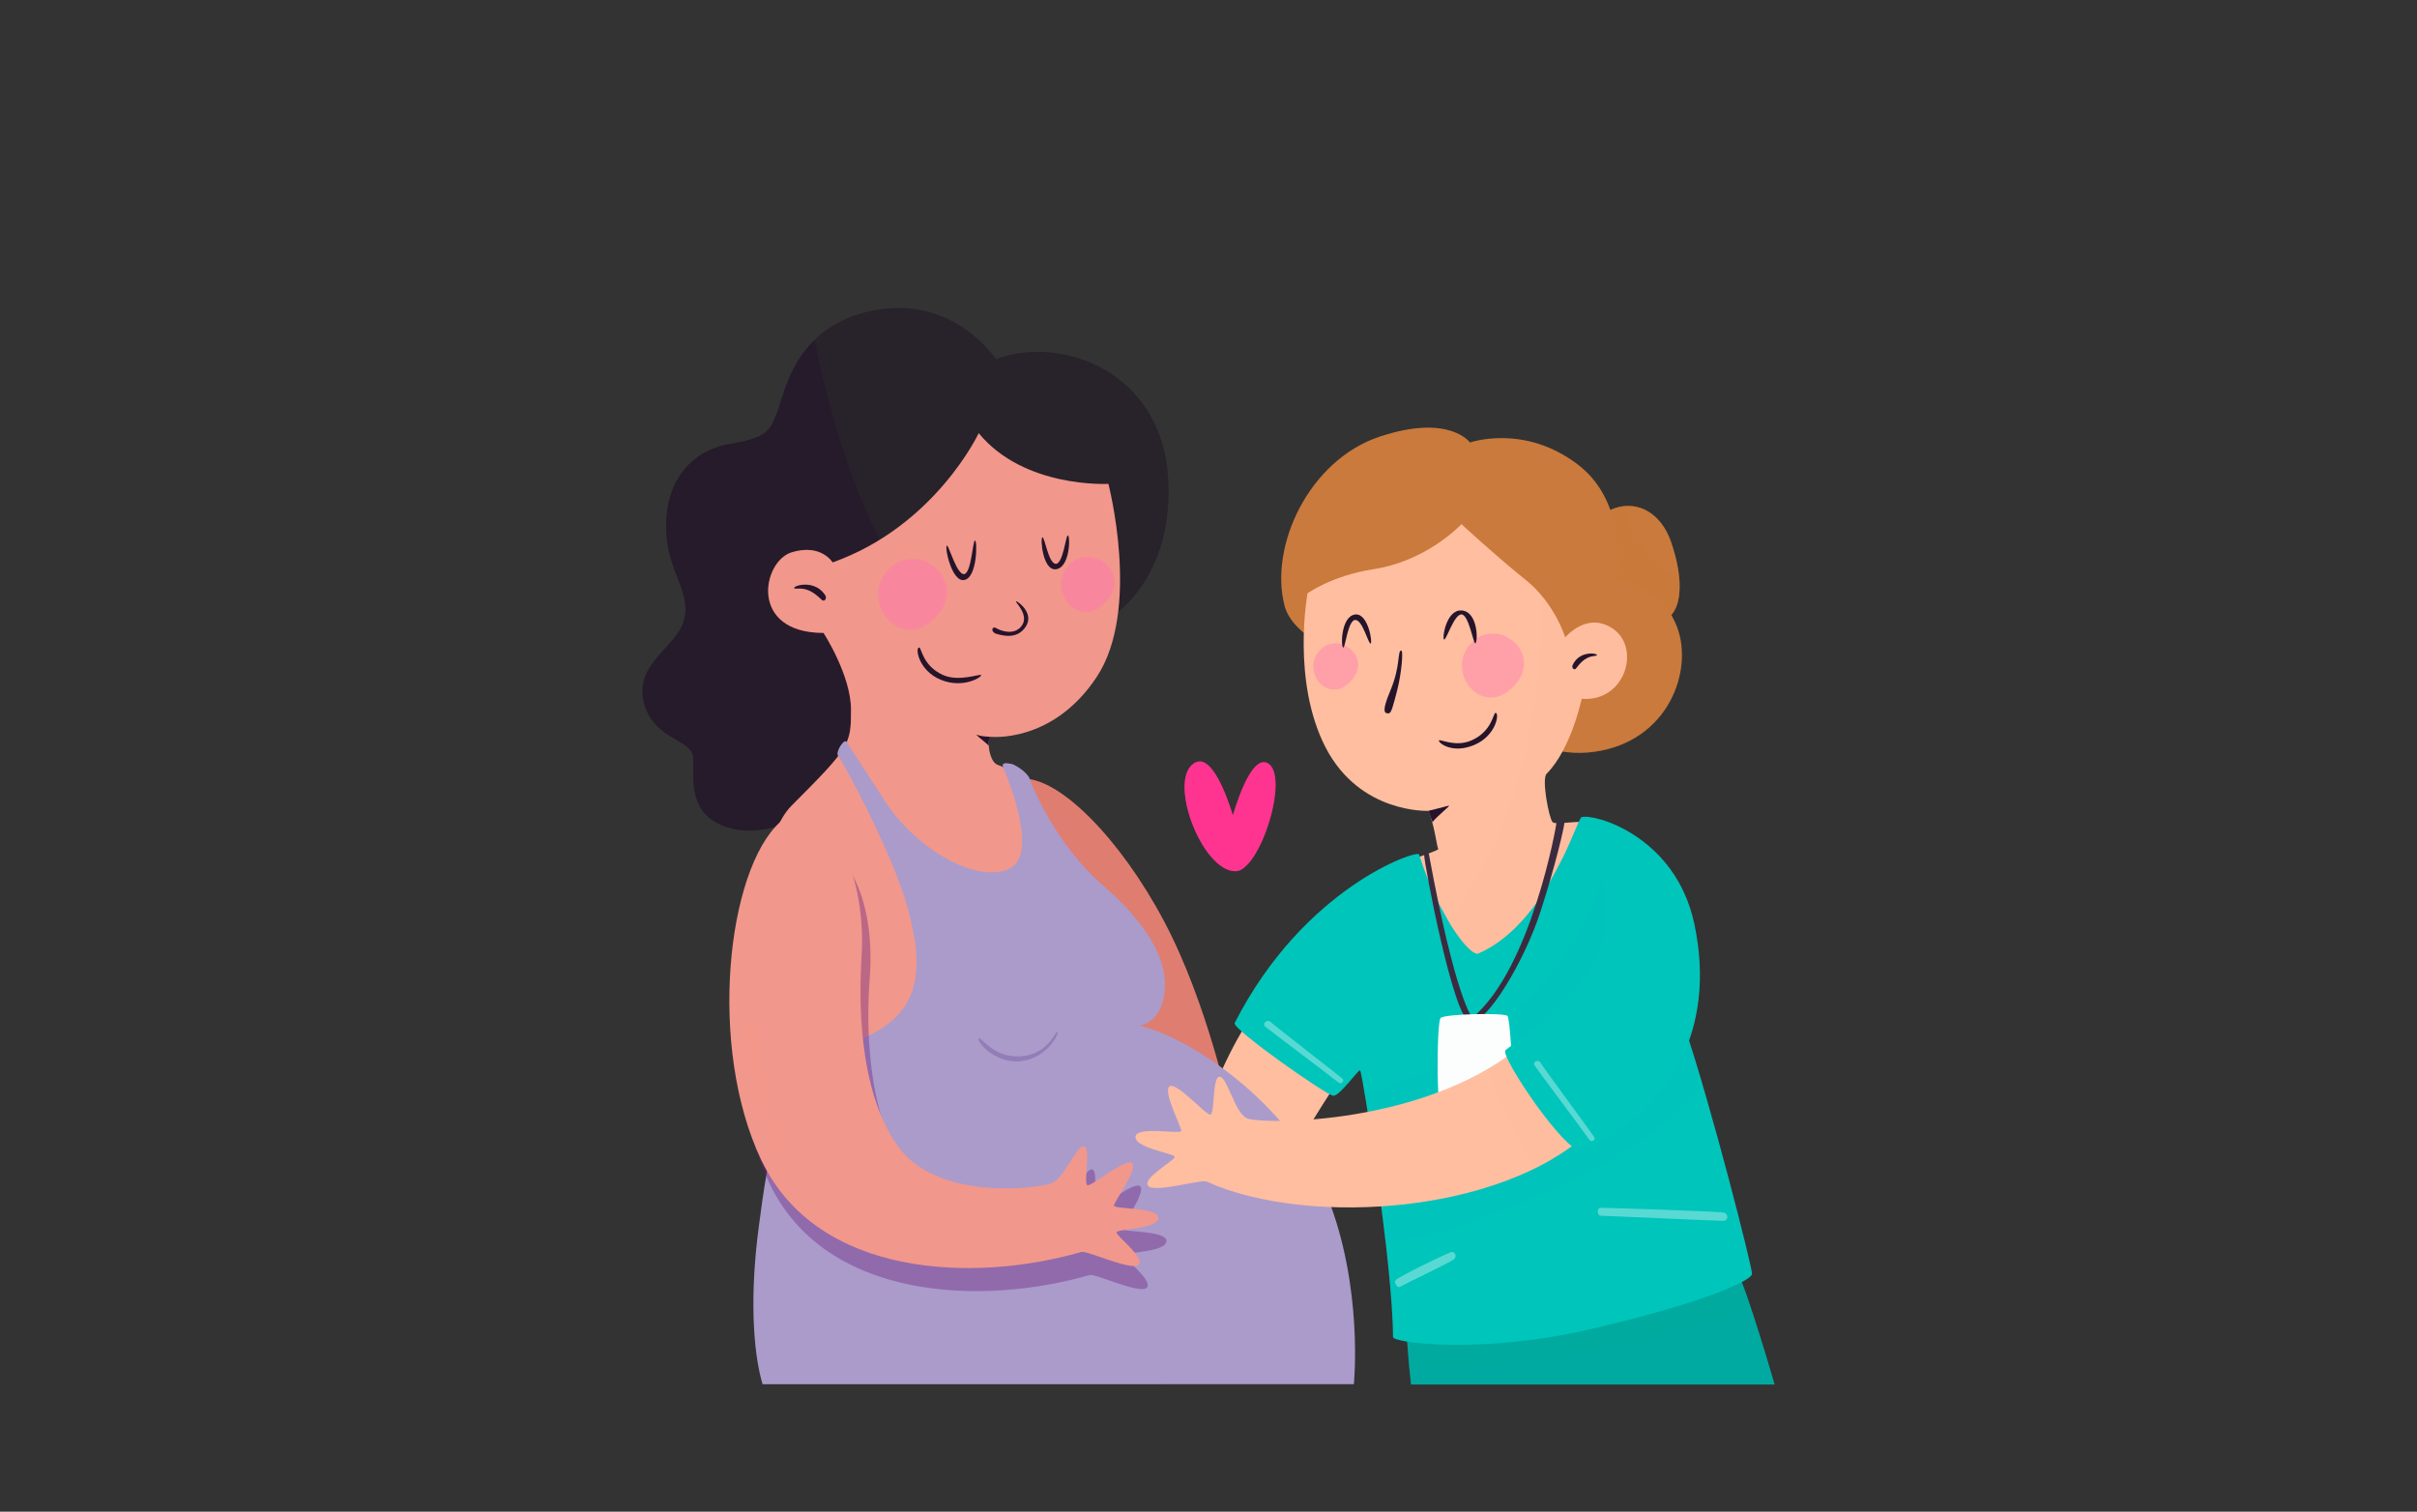<?xml version="1.0" encoding="UTF-8"?> <svg xmlns="http://www.w3.org/2000/svg" xmlns:xlink="http://www.w3.org/1999/xlink" xmlns:xodm="http://www.corel.com/coreldraw/odm/2003" xml:space="preserve" width="550px" height="344px" version="1.1" style="shape-rendering:geometricPrecision; text-rendering:geometricPrecision; image-rendering:optimizeQuality; fill-rule:evenodd; clip-rule:evenodd" viewBox="0 0 550 344"><rect x="0" y="0" width="550" height="344" fill="#333333" stroke="none"/> <defs> <style type="text/css"> .fil22 {fill:#F2978B;fill-rule:nonzero} .fil27 {fill:#AA9BCB;fill-rule:nonzero} .fil20 {fill:#28222A;fill-rule:nonzero} .fil9 {fill:#00AAA0;fill-rule:nonzero} .fil11 {fill:#00C5BB;fill-rule:nonzero} .fil8 {fill:#25142A;fill-rule:nonzero} .fil16 {fill:#3B2B3F;fill-rule:nonzero} .fil13 {fill:#59D9D3;fill-rule:nonzero} .fil0 {fill:#CA7A3C;fill-rule:nonzero} .fil24 {fill:#D77366;fill-rule:nonzero} .fil17 {fill:#FBFEFD;fill-rule:nonzero} .fil18 {fill:#FF3491;fill-rule:nonzero} .fil4 {fill:#FFBEA0;fill-rule:nonzero} .fil3 {fill:#CA7A3C;fill-rule:nonzero;fill-opacity:0.102} .fil28 {fill:#AA9BCB;fill-rule:nonzero;fill-opacity:0.161} .fil6 {fill:#FFBEA0;fill-rule:nonzero;fill-opacity:0.161} .fil23 {fill:#F2978B;fill-rule:nonzero;fill-opacity:0.18} .fil2 {fill:#CA7A3C;fill-rule:nonzero;fill-opacity:0.231} .fil10 {fill:#00AAA0;fill-rule:nonzero;fill-opacity:0.278} .fil12 {fill:#00C5BB;fill-rule:nonzero;fill-opacity:0.278} .fil25 {fill:#F2978B;fill-rule:nonzero;fill-opacity:0.302} .fil1 {fill:#CA7A3C;fill-rule:nonzero;fill-opacity:0.322} .fil32 {fill:#FFBEA0;fill-rule:nonzero;fill-opacity:0.329} .fil7 {fill:#FF75B4;fill-rule:nonzero;fill-opacity:0.4} .fil30 {fill:#6E2582;fill-rule:nonzero;fill-opacity:0.412} .fil21 {fill:#25142A;fill-rule:nonzero;fill-opacity:0.439} .fil26 {fill:#FF75B4;fill-rule:nonzero;fill-opacity:0.451} .fil14 {fill:#00C5BB;fill-rule:nonzero;fill-opacity:0.471} .fil5 {fill:#FFBEA0;fill-rule:nonzero;fill-opacity:0.502} .fil19 {fill:#FF3491;fill-rule:nonzero;fill-opacity:0.561} .fil33 {fill:#FFBEA0;fill-rule:nonzero;fill-opacity:0.569} .fil15 {fill:#00C5BB;fill-rule:nonzero;fill-opacity:0.612} .fil31 {fill:#F2978B;fill-rule:nonzero;fill-opacity:0.788} .fil29 {fill:#8E76B3;fill-rule:nonzero;fill-opacity:0.812} </style> </defs> <g id="Слой_x0020_1">  <g id="OBJECTS"> <g> <g> <g> <path class="fil0" d="M362.95 118.57c5.96,-5.96 14.18,-4.03 17.25,4.6 3.06,8.62 3.22,17.89 -3.71,18.74 -6.94,0.84 -21.61,-15.28 -13.54,-23.34z"></path> <path class="fil1" d="M362.95 118.57c5.96,-5.96 14.18,-4.03 17.25,4.6 3.06,8.62 3.22,17.89 -3.71,18.74 -6.94,0.84 -21.61,-15.28 -13.54,-23.34z"></path> <path class="fil2" d="M376.78 127.89c-3.5,-3.55 -5.93,-7.97 -7.48,-12.68 -2.19,0.3 -4.39,1.4 -6.35,3.36 -8.07,8.06 6.6,24.18 13.54,23.34 4.5,-0.55 6.01,-4.66 5.67,-9.84 -1.93,-1.13 -3.73,-2.5 -5.38,-4.18z"></path> <path class="fil0" d="M334.5 100.7c0,0 -4.68,-6.64 -20.63,-1.31 -15.96,5.34 -25.12,24.83 -21.56,38.47 3.57,13.63 43.2,19.86 43.2,19.86 0,0 10.25,15.73 27.27,13.37 16.84,-2.34 22.61,-18.42 18.86,-28.36 -3.76,-9.94 -13.76,-10.79 -13.76,-10.79 0,0 2.98,-17.03 -8.61,-26.05 -12.3,-9.58 -24.77,-5.19 -24.77,-5.19z"></path> <path class="fil3" d="M381.64 142.73c-3.75,-9.94 -13.76,-10.79 -13.76,-10.79 0,0 2.92,-16.71 -8.3,-25.79 0.05,10.43 -3.22,21.2 -8.18,29.59 -5.35,9.07 -13,15.73 -21.71,20.88 3.53,0.74 5.82,1.1 5.82,1.1 0,0 10.25,15.73 27.27,13.37 16.84,-2.34 22.61,-18.42 18.86,-28.36z"></path> <path class="fil0" d="M348.36 103.62c-0.55,-0.85 -2.24,-0.97 -3.12,-0.92 -0.64,0.03 -1.22,0.59 -1.26,1.24 -0.1,1.54 2.03,1.21 2.96,1.53 1.04,0.36 2,-0.95 1.42,-1.85z"></path> <path class="fil0" d="M353.77 105.68c-0.01,-0.06 -0.03,-0.12 -0.06,-0.17 -0.28,-0.64 -0.99,-0.75 -1.54,-1.1 -1.16,-0.74 -2.17,0.66 -1.73,1.73 0.4,0.93 2.13,1.36 2.91,0.86 0.44,-0.28 0.56,-0.85 0.42,-1.32z"></path> <path class="fil0" d="M349.54 108.37c-0.35,-0.78 -1.49,-1.47 -2.27,-1.31 -0.81,0.16 -1.09,1.2 -0.8,1.89 0.38,0.89 1.89,1.22 2.63,0.74 0.58,-0.37 0.64,-0.86 0.44,-1.32z"></path> <path class="fil0" d="M301.66 128.98c-0.21,-0.65 -0.98,-1.04 -1.71,-0.84 -0.87,0.23 -2.2,0.88 -2.12,1.94 0.08,1.01 1.11,1.39 1.93,0.96 0.68,-0.34 1.65,-0.54 1.89,-1.37 0.08,-0.25 0.07,-0.49 0.01,-0.69z"></path> <path class="fil0" d="M307.7 126.87c-0.17,-0.61 -0.72,-1.12 -1.49,-0.9 -0.58,0.16 -1.16,0.32 -1.74,0.48 -1.51,0.42 -0.94,2.88 0.67,2.44 0.58,-0.17 1.16,-0.33 1.74,-0.49 0.76,-0.21 0.98,-0.92 0.82,-1.53z"></path> <path class="fil0" d="M303.43 124.84c-0.22,-0.59 -0.88,-1.05 -1.66,-0.9 -1.06,0.21 -2.61,1.42 -1.54,2.53 0.73,0.76 1.74,0.22 2.52,-0.15 0.73,-0.35 0.88,-0.96 0.68,-1.48z"></path> </g> <g> <path class="fil4" d="M283.42 233.37c-10.31,16.55 -17.48,45.12 -16.43,49.19 1.06,4.07 5.23,7.68 10.98,3.16 5.76,-4.52 19.98,-30.35 25.46,-38.09 5.48,-7.74 -17.97,-17.53 -20.01,-14.26z"></path> <path class="fil5" d="M283.42 233.37c-10.31,16.55 -17.48,45.12 -16.43,49.19 1.06,4.07 5.23,7.68 10.98,3.16 5.76,-4.52 19.98,-30.35 25.46,-38.09 5.48,-7.74 -17.97,-17.53 -20.01,-14.26z"></path> </g> <g> <path class="fil4" d="M356.17 145.06c0,0 5.12,-6.23 11.13,-1.77 6.01,4.46 2.47,16.47 -7.39,15.74 0,0 -2.39,11.45 -7.98,17.05 -1.18,1.18 0.55,10.2 1.37,11.02 0.82,0.81 7.44,-0.84 8.76,0.47 1.31,1.32 -5.54,30.19 -23.35,33.78 -17.81,3.59 -17,-25.94 -17,-25.94 0,0 5.85,-1.94 5.57,-2.22 -0.27,-0.28 -0.98,-6.06 -2.26,-8.67 0,0 -15.51,0.72 -23.35,-14.38 -7.83,-15.11 -4.14,-35.11 -4.14,-35.11 0,0 5.59,-4.05 14.91,-5.48 10.24,-1.56 17.42,-7.54 20.13,-10.26 0,0 7.99,7.39 14.63,12.69 6.63,5.31 8.97,13.08 8.97,13.08z"></path> <path class="fil6" d="M359.91 159.03c9.86,0.73 13.4,-11.28 7.39,-15.74 -6.01,-4.46 -11.13,1.77 -11.13,1.77 0,0 -1.46,-4.83 -5.32,-9.47 0.03,5.75 -0.19,11.5 -0.74,17.23 -1.65,16.91 -6.05,33.46 -14.79,48.14 -2.85,4.78 -6.13,9.44 -9.82,13.75 2.47,4.67 6.53,7.98 13.21,6.64 17.81,-3.59 24.66,-32.46 23.35,-33.77 -1.32,-1.32 -7.94,0.33 -8.76,-0.48 -0.82,-0.82 -2.55,-9.84 -1.37,-11.02 5.59,-5.6 7.98,-17.05 7.98,-17.05z"></path> </g> <g> <path class="fil7" d="M300.45 147.87c-4.58,4.58 1.43,12.41 6.59,7.52 5.71,-5.41 -2.11,-12 -6.59,-7.52z"></path> <path class="fil7" d="M334.9 146.21c-6.33,6.33 1.99,17.16 9.13,10.39 7.89,-7.48 -2.93,-16.59 -9.13,-10.39z"></path> <path class="fil8" d="M325.02 184.52c0,0 3.62,-0.89 4.6,-1.17 0.78,-0.23 -2.63,2.35 -3.64,3.73l-0.96 -2.56z"></path> <path class="fil8" d="M340.32 162.22c0.94,0 0.2,5.25 -4.97,7.36 -5.16,2.1 -8.24,-0.75 -7.9,-1.09 0.33,-0.33 3.81,1.62 7.48,-0.04 4.67,-2.11 4.83,-6.23 5.39,-6.23z"></path> <path class="fil8" d="M318.89 148.04c-0.98,0 -0.08,3.41 -2.54,9.2 -2.25,5.31 -0.99,5.09 -0.36,5.09 0.62,0 0.99,-1.57 1.98,-5.39 0.98,-3.82 1.37,-8.9 0.92,-8.9z"></path> <path class="fil8" d="M305.7 147.36c-0.63,0.09 -0.62,-7.08 2.65,-7.52 2.98,-0.42 4.05,6.53 3.53,6.61 -0.53,0.07 -1.8,-5.34 -3.46,-5.37 -1.66,-0.04 -2.3,6.22 -2.72,6.28z"></path> <path class="fil8" d="M335.68 146.39c0.64,0.09 0.8,-7.19 -3.07,-7.47 -3.57,-0.26 -4.51,6.55 -3.99,6.62 0.53,0.08 2.25,-5.68 3.91,-5.72 1.66,-0.04 2.73,6.51 3.15,6.57z"></path> <path class="fil8" d="M357.85 151.38c-0.25,0.57 0.3,1.23 0.75,0.78 0.45,-0.45 1.65,-2.65 4.16,-2.87 2.51,-0.22 -3.11,-2 -4.91,2.09z"></path> </g> <g> <path class="fil9" d="M321.07 315.07l82.76 0c0,0 -6.12,-21.23 -8.74,-26.21 -2.62,-4.99 -75.02,9.35 -75.02,13.1 0,3.75 1,13.11 1,13.11z"></path> <path class="fil10" d="M349.95 309.61c16.66,-2.21 32.56,-6.85 48.64,-11.54 -1.32,-3.96 -2.61,-7.52 -3.5,-9.21 -2.62,-4.99 -75.02,9.35 -75.02,13.1 0,2.26 0.36,6.55 0.65,9.61 9.77,-0.06 19.54,-0.67 29.23,-1.96z"></path> <path class="fil11" d="M280.95 232.81c-0.67,1.31 21.03,16.55 22.48,16.55 1.45,0 5.58,-5.82 6.05,-5.82 0.48,0 7.5,44.41 7.5,60.74 0,1.27 19.94,4 44.97,-1.81 25.02,-5.81 36.73,-10.96 36.73,-12.61 0,-1.65 -9.18,-37.95 -15.41,-56.32 -6.23,-18.38 -22.13,-48.12 -23.37,-47.58 -1.22,0.55 -7.64,24.02 -23.46,31.02 -1.92,0.85 -9.16,-8.62 -13.52,-22.54 -0.36,-1.15 -26.19,7.42 -41.97,38.37z"></path> <path class="fil12" d="M340.43 276.03c9.42,-3.65 18.88,-7.98 27.61,-13.09 7.45,-4.36 13.85,-9.78 19.42,-15.98 -1.45,-4.94 -2.88,-9.58 -4.19,-13.42 -4.03,-11.91 -12.13,-28.59 -17.67,-38.71 -0.76,4.23 -2.06,8.36 -3.8,12.34 -5.78,13.22 -16.74,25.26 -29.19,32.52 -6.62,3.85 -14.21,7.18 -22.05,9.28 1.26,7.38 3.31,21.14 4.75,33.75 8.63,-0.98 17.03,-3.55 25.12,-6.69z"></path> <path class="fil13" d="M364.29 274.84c-1.01,0 -0.93,1.82 0,1.82 0.93,0 26.7,1.17 27.85,1.17 1.15,0 1.32,-1.62 0,-1.9 -1.32,-0.27 -26.66,-1.09 -27.85,-1.09z"></path> <path class="fil13" d="M317.6 291.31c-0.48,0.48 0.35,1.89 0.95,1.54 1.08,-0.65 11.67,-5.65 12.36,-6.34 0.7,-0.7 0.14,-1.9 -0.87,-1.53 -1.02,0.37 -11.5,5.38 -12.44,6.33z"></path> <path class="fil13" d="M289.08 232.53c-0.7,-0.63 -1.94,0.39 -1.18,1.08 0.76,0.69 15.79,11.94 16.58,12.66 0.78,0.71 1.53,-0.34 1.01,-0.81 -0.52,-0.47 -15.23,-11.86 -16.41,-12.93z"></path> <path class="fil14" d="M301.62 214.18c2.63,-2.55 5.44,-4.9 8.43,-7.03 1.31,-0.94 0.05,-3.13 -1.28,-2.18 -3.16,2.25 -6.15,4.73 -8.93,7.42 -1.16,1.13 0.61,2.93 1.78,1.79z"></path> <path class="fil14" d="M316.76 201.52c-0.32,-0.53 -0.98,-0.86 -1.68,-0.48 -0.95,0.52 -1.88,1.07 -2.78,1.67 -0.86,0.57 -0.81,2.05 0.3,2.31 1.02,0.23 2.12,-0.83 2.97,-1.28 0.85,-0.45 1.83,-1.16 1.19,-2.22z"></path> </g> <path class="fil15" d="M355.53 195.39l-3.19 5.83c-2.9,10.01 -7.77,22.75 -14.9,29.42 -0.49,0.01 -0.97,0.02 -1.45,0.04 -0.94,-1.75 -3.15,-6.79 -6.27,-20.84l-2.17 -3.94c1.84,8.99 4.62,20.55 6.92,24.85 -2.62,0.14 -4.83,0.4 -5.18,0.76 -0.97,0.97 -1.04,22.85 0.5,23.43 1.53,0.59 14.25,0.7 15.43,-0.48 1.18,-1.18 0.02,-22.66 -0.73,-23.41 -0.3,-0.3 -2.54,-0.43 -5.22,-0.43 4.2,-4.15 9.89,-14.61 12.63,-23 1.5,-4.61 2.72,-8.83 3.63,-12.23z"></path> <path class="fil16" d="M325.16 194.4c-0.12,-0.69 -1.09,-1.59 -1.09,0.19 0,1.79 6.65,37.34 10.43,37.96 3.78,0.63 12.37,-13.86 15.94,-24.79 3.57,-10.93 5.54,-19.67 5.54,-20.49 0,-0.82 -1.79,-0.98 -1.79,-0.17 0,0.8 -5.81,33.38 -19.16,44.52 -0.01,0 -3.83,-4.27 -9.87,-37.22z"></path> <path class="fil17" d="M327.83 231.65c-0.97,0.97 -1.04,22.85 0.5,23.43 1.53,0.59 14.25,0.7 15.43,-0.48 1.18,-1.18 0.02,-22.67 -0.73,-23.41 -0.75,-0.75 -14.27,-0.47 -15.2,0.46z"></path> </g> <g> <path class="fil18" d="M281.13 198.26c5.62,0 12.46,-21.79 7.35,-24.6 -4.07,-2.23 -7.93,11.87 -7.93,11.87 0,0 -3.99,-14.01 -8.36,-12.09 -6.92,3.04 1.12,24.82 8.94,24.82z"></path> <path class="fil19" d="M272.12 173.48c-6.79,3.16 1.21,24.78 9.01,24.78 0.64,0 1.28,-0.28 1.93,-0.77 -5.03,-7.15 -8.37,-15.51 -10.94,-24.01z"></path> </g> <g> <g> <path class="fil20" d="M253.02 140.3c0,0 14.11,-8.48 12.81,-31.39 -1.38,-24.29 -24.21,-32.8 -39.2,-27.17 0,0 -9.51,-14.7 -27.91,-11.08 -17.81,3.51 -20.07,18.44 -21.8,22.94 -1.73,4.49 -2.17,5.95 -11,7.46 -8.82,1.51 -15.29,8.93 -14.22,21.24 0.7,8.18 5.67,12.87 3.91,18.96 -1.77,6.1 -11.08,9.66 -9.18,18.28 1.89,8.61 10.69,8.63 11.22,12.46 0.53,3.83 -1.6,12.15 6.31,15.68 7.92,3.52 18.78,0.11 28.61,-9.9 9.84,-10.01 60.45,-37.48 60.45,-37.48z"></path> <path class="fil21" d="M200.71 123.86c-7.53,-14.58 -12.03,-30.48 -15.39,-46.48 -5.89,5.77 -7.26,13.26 -8.4,16.22 -1.73,4.49 -2.17,5.95 -11,7.46 -8.82,1.51 -15.29,8.93 -14.22,21.24 0.7,8.18 5.67,12.87 3.91,18.96 -1.77,6.1 -11.08,9.66 -9.18,18.28 1.89,8.61 10.69,8.63 11.22,12.46 0.53,3.83 -1.6,12.15 6.31,15.68 7.92,3.52 18.78,0.11 28.61,-9.9 4.87,-4.96 19.72,-14.18 33.49,-22.24 -10.44,-8.8 -19.04,-19.48 -25.35,-31.68z"></path> <path class="fil20" d="M237.48 102.41c-0.18,-0.72 -1,-1.12 -1.54,-1.53 -0.6,-0.46 -1.2,-1.1 -2.02,-1.08 -1.04,0.02 -1.67,1.44 -0.86,2.16 0.78,0.69 1.58,1.56 2.6,1.92 0.96,0.34 2.09,-0.34 1.82,-1.47z"></path> <path class="fil20" d="M243.48 104.19c-0.58,-0.59 -1.56,-0.51 -2.31,-0.65 -0.7,-0.14 -1.52,-0.07 -1.72,0.81 -0.4,1.77 3.06,2.63 4.06,1.6 0.48,-0.5 0.45,-1.27 -0.03,-1.76z"></path> <path class="fil20" d="M242.53 99.9c-0.48,-0.83 -2.33,-1.25 -3.15,-0.81 -0.58,0.31 -0.82,1.17 -0.45,1.73 0.91,1.42 4.85,1.23 3.6,-0.92z"></path> <path class="fil20" d="M197.88 75.15c-0.01,-0.05 -0.03,-0.09 -0.04,-0.13 -0.21,-0.58 -0.99,-0.91 -1.55,-0.75 -0.96,0.28 -1.89,0.67 -2.76,1.16 -0.9,0.51 -0.78,2.06 0.3,2.31 0.99,0.23 2.48,-0.59 3.27,-1.15 0.43,-0.31 0.9,-0.86 0.78,-1.44z"></path> <path class="fil20" d="M200.88 75.84c1.03,-0.12 3.66,0.13 3.59,-1.53 -0.08,-1.84 -2.47,-1.12 -3.59,-1 -1.6,-0.06 -1.61,2.71 0,2.53z"></path> <path class="fil20" d="M201.15 78.4c-0.11,-0.42 -0.42,-0.78 -0.88,-0.9 -1.07,-0.26 -2.56,0.45 -1.95,1.75 0.39,0.83 1.57,0.92 2.3,0.52 0.5,-0.29 0.66,-0.87 0.53,-1.37z"></path> </g> <path class="fil22" d="M189.47 128c0,0 -2.59,-4.36 -9.3,-2.32 -6.72,2.04 -9.84,18.35 7.23,18.35 0,0 6.25,9.62 6.25,17.48 0,7.87 -0.18,8.48 -13.48,21.78 -13.3,13.3 -1.86,65.99 10.46,66.62 12.33,0.63 53.48,-26.46 50.32,-49.11 -3.17,-22.65 -11.71,-25.96 -13.9,-26.73 -2.19,-0.77 -2.41,-6.33 -1.81,-6.41 0,0 14.22,1.69 24.33,-13.62 10.12,-15.31 2.65,-43.93 2.65,-43.93 0,0 -19.14,1.09 -29.51,-11.54 0,0 -9.88,21.09 -33.24,29.43z"></path> <path class="fil23" d="M240.78 199.69c-0.22,-0.09 -0.45,-0.17 -0.68,-0.26 -29.46,-12.04 -40.56,-44.04 -45.32,-73.66 -1.69,0.81 -3.45,1.56 -5.31,2.23 0,0 -2.59,-4.36 -9.3,-2.32 -6.72,2.03 -9.84,18.35 7.23,18.35 0,0 6.25,9.62 6.25,17.48 0,4.27 -0.05,6.4 -2.23,9.59 9.84,20.18 23.74,38.25 42.83,49.8 4.78,-6.55 7.62,-13.51 6.7,-20.1 -0.06,-0.38 -0.11,-0.74 -0.17,-1.11z"></path> <path class="fil8" d="M225.24 167.66c0,0 -1.84,-0.03 -2.79,-0.4 -0.96,-0.36 1.53,1.4 2.53,2.4 0,0 -0.03,-1.71 0.26,-2z"></path> <g> <path class="fil24" d="M232.5 177.23c8.39,-0.56 22.38,13.55 32.39,32.43 10,18.87 15.06,43.34 15.06,43.34l-9.69 2.93c0,0 -12.69,-8.47 -17.96,-29.02 -5.27,-20.55 -19.8,-49.68 -19.8,-49.68z"></path> <path class="fil25" d="M232.5 177.23c8.39,-0.56 22.38,13.55 32.39,32.43 10,18.87 15.06,43.34 15.06,43.34l-9.69 2.93c0,0 -12.69,-8.47 -17.96,-29.02 -5.27,-20.55 -19.8,-49.68 -19.8,-49.68z"></path> </g> <g> <path class="fil26" d="M202.32 129.44c-7.02,7.01 2.19,19 10.1,11.5 8.74,-8.28 -3.24,-18.37 -10.1,-11.5z"></path> <path class="fil26" d="M243.37 128.49c-5.44,5.44 1.7,14.74 7.84,8.92 6.78,-6.42 -2.51,-14.25 -7.84,-8.92z"></path> <path class="fil8" d="M215.49 124.16c-0.64,0 1.04,8.46 3.99,7.82 2.94,-0.64 2.93,-8.99 2.39,-8.99 -0.53,0 -0.82,7.4 -2.46,7.66 -1.64,0.27 -3.49,-6.49 -3.92,-6.49z"></path> <path class="fil8" d="M242.97 121.85c0.64,-0.06 0.55,7.42 -2.74,7.7 -3,0.26 -3.55,-7.22 -3.02,-7.27 0.53,-0.05 1.36,5.91 3.01,6.03 1.66,0.12 2.32,-6.43 2.75,-6.46z"></path> <path class="fil8" d="M209.16 147.35c-0.95,0 -0.2,5.25 4.96,7.36 5.16,2.1 9.47,-0.75 9.13,-1.08 -0.34,-0.34 -5.04,1.61 -8.7,-0.04 -4.68,-2.12 -4.84,-6.24 -5.39,-6.24z"></path> <path class="fil8" d="M226.77 142.98c-1.09,-0.68 -1.46,0.86 0.03,1.28 1.49,0.41 4.74,1.29 6.66,-1.73 1.91,-3.03 -1.91,-5.78 -2.26,-5.7 -0.36,0.08 3.25,3.21 1.19,5.72 -1.83,2.23 -5,0.83 -5.62,0.43z"></path> <path class="fil8" d="M187.8 135.48c0.41,0.62 -0.11,1.53 -0.74,1.08 -0.64,-0.46 -2.5,-2.85 -5.55,-2.61 -3.05,0.23 3.33,-3.02 6.29,1.53z"></path> </g> <g> <path class="fil27" d="M192.57 168.75c-0.61,-0.6 -2.57,2.56 -1.83,3.29 0.73,0.74 12.39,21.84 15.94,35.08 3.55,13.23 3.54,24.74 -13.03,30.12 -16.56,5.38 -18.93,26.64 -20.97,41.86 -2.04,15.21 -1.41,28.34 0.85,35.9l134.55 0c0,0 2.25,-22.2 -6.19,-43.07 -8.18,-20.25 -30.27,-35.55 -42.62,-38.56 0,0 4.86,-0.37 5.72,-7.5 0.86,-7.13 -3.55,-15.31 -14.09,-24.45 -10.55,-9.15 -16.11,-22.57 -16.55,-24.09 -0.45,-1.52 -3.37,-3.34 -4.15,-3.48 -0.79,-0.14 -2.42,-0.53 -1.94,0.72 0.47,1.24 8.72,20.09 1.15,23.25 -7.56,3.16 -21.12,-4.8 -28,-15.45 -6.89,-10.65 -8.84,-13.62 -8.84,-13.62z"></path> <path class="fil28" d="M215 252.2c-3.64,-7.27 -6.89,-14.7 -9.79,-22.27 -2.32,3.01 -6,5.51 -11.56,7.31 -16.56,5.38 -18.93,26.64 -20.97,41.86 -2.04,15.21 -1.41,28.33 0.85,35.9l91.14 0c-21.04,-16.78 -37.62,-38.73 -49.67,-62.8z"></path> <path class="fil29" d="M222.71 236.36c-0.59,0.59 3.9,5.93 9.79,5.11 5.89,-0.81 8.53,-6.26 8.14,-6.66 -0.4,-0.4 -2.05,5.2 -8.43,5.58 -6.38,0.37 -8.88,-4.64 -9.5,-4.03z"></path> <path class="fil27" d="M244.61 204.07c2.69,2.43 5.26,5 7.69,7.69 1.06,1.17 2.89,-0.56 1.79,-1.79 -2.44,-2.69 -5,-5.26 -7.69,-7.69 -1.19,-1.07 -3.01,0.68 -1.79,1.79z"></path> <path class="fil27" d="M259.25 217.06c-0.36,-1.13 -1.61,-3.49 -3.01,-3.49 -0.66,0 -1.18,0.51 -1.22,1.17 -0.09,1.32 1.46,2.49 2.01,3.61 0.73,1.5 2.68,0.14 2.22,-1.29z"></path> <path class="fil27" d="M303.96 295.5c0.02,-1.13 -0.46,-2.55 -0.58,-3.23 -0.11,-0.69 -0.34,-1.78 -1.13,-2 -1.23,-0.33 -1.55,1.18 -1.41,2.05 0.21,1.29 0.43,2.57 0.64,3.85 0.11,0.66 0.9,1.01 1.51,0.87 0.73,-0.17 0.96,-0.86 0.97,-1.54z"></path> <path class="fil27" d="M301.79 300.84c0.07,2.44 0.14,4.88 0.21,7.32 0.05,1.61 2.58,1.62 2.53,0 -0.07,-2.44 -0.15,-4.88 -0.22,-7.32 -0.05,-1.62 -2.57,-1.63 -2.52,0z"></path> </g> <g> <path class="fil30" d="M179.34 192.33c-13.39,9.48 -16.44,51.18 -4.31,76.83 12.69,26.8 48.38,28.07 72.92,20.99 1.26,-0.36 11.47,4.45 13.01,2.9 1.54,-1.54 -5.05,-6.48 -5.05,-7.34 0,-0.85 9.18,-0.65 9.51,-3.21 0.32,-2.55 -10.09,-2.03 -10.09,-2.88 0,-0.85 5.5,-8.26 4.12,-9.64 -1.37,-1.37 -9.17,5.3 -10.16,4.98 -0.98,-0.32 0.92,-8.84 -0.85,-8.84 -1.77,0 -4.46,7.33 -7.34,8.42 -2.89,1.08 -26.04,4.26 -35.08,-8.65 -9.05,-12.91 -8.83,-33.81 -8.12,-43.03 1.92,-24.6 -10.86,-35.98 -18.56,-30.53z"></path> <path class="fil22" d="M177.5 187.08c-12.12,11.05 -16.45,51.18 -4.31,76.82 12.69,26.81 48.38,28.08 72.92,21 1.26,-0.36 11.47,4.44 13.01,2.9 1.54,-1.54 -5.05,-6.49 -5.05,-7.34 0,-0.85 9.18,-0.66 9.5,-3.21 0.33,-2.56 -10.09,-2.04 -10.09,-2.89 0,-0.85 5.51,-8.26 4.13,-9.63 -1.38,-1.38 -9.18,5.3 -10.16,4.98 -0.98,-0.33 0.92,-8.85 -0.85,-8.85 -1.77,0 -4.46,7.34 -7.34,8.42 -2.89,1.09 -26.04,4.27 -35.08,-8.65 -9.05,-12.91 -8.7,-33.8 -8.12,-43.03 1.3,-20.6 -9.24,-39.02 -18.56,-30.52z"></path> <path class="fil31" d="M169.65 233.13c0.41,6.43 1.55,12.8 3.41,18.96 0.46,1.55 2.9,0.89 2.43,-0.67 -1.8,-5.95 -2.92,-12.08 -3.31,-18.29 -0.11,-1.61 -2.63,-1.63 -2.53,0l0 0z"></path> <path class="fil31" d="M177.99 258.85c-0.2,-0.67 -0.7,-1.34 -0.97,-1.89 -0.37,-0.78 -0.68,-2.04 -1.83,-1.67 -0.63,0.2 -1.1,0.89 -0.88,1.55 0.36,1.15 0.86,2.26 1.49,3.29 0.49,0.79 1.53,0.82 2.05,0.03 0.28,-0.43 0.27,-0.87 0.14,-1.31z"></path> </g> </g> <g> <path class="fil4" d="M348.13 236.27c-22.21,20.28 -61.83,19.66 -64.52,18.16 -2.7,-1.49 -4.28,-9.15 -6.03,-9.41 -1.75,-0.26 -1.12,8.45 -2.14,8.63 -1.02,0.18 -7.75,-7.58 -9.32,-6.42 -1.56,1.16 2.79,9.3 2.67,10.14 -0.13,0.84 -10.36,-1.21 -10.41,1.37 -0.05,2.58 9.06,3.73 8.93,4.57 -0.12,0.84 -7.37,4.77 -6.07,6.52 1.3,1.75 12.1,-1.5 13.29,-0.96 23.24,10.61 70.88,7.49 89.81,-14.11l-16.21 -18.49z"></path> <path class="fil32" d="M348.13 236.27c-2.93,2.67 -6.16,4.98 -9.57,6.97 2.87,7.89 6.19,15.61 10.73,22.63 5.93,-2.93 11.11,-6.62 15.04,-11.11l-16.2 -18.49z"></path> <path class="fil11" d="M359.91 185.96c2.64,-0.89 21.37,4.09 25.66,24.36 5.08,24.07 -5.55,42.76 -25.66,51.4 -3.27,1.4 -18.64,-21.41 -17.34,-22.71 1.3,-1.31 13.11,-8.2 20.21,-20.2 7.1,-12.01 -2.87,-32.85 -2.87,-32.85z"></path> <path class="fil13" d="M350.54 241.82c-0.5,-0.81 -1.87,-0.22 -1.33,0.65 0.54,0.88 11.82,15.89 12.38,16.8 0.56,0.9 1.56,0.09 1.2,-0.5 -0.37,-0.59 -11.42,-15.59 -12.25,-16.95z"></path> <path class="fil33" d="M294.67 260.17c6.24,0.02 12.47,-0.62 18.59,-1.87 1.59,-0.32 0.92,-2.76 -0.67,-2.43 -5.9,1.2 -11.9,1.79 -17.92,1.77 -1.63,0 -1.63,2.53 0,2.53l0 0z"></path> <path class="fil33" d="M322.29 254.62c-0.47,-0.89 -2.2,-0.31 -3.02,0 -0.75,0.29 -1.52,0.38 -2.3,0.57 -0.59,0.14 -1.17,0.58 -1.14,1.24 0.12,2.58 6.44,0.74 6.57,-1.11 0.02,-0.3 -0.02,-0.53 -0.11,-0.7z"></path> <path class="fil14" d="M367.06 252.43c3.01,-2.44 5.89,-5.05 8.63,-7.8 1.15,-1.15 -0.64,-2.94 -1.78,-1.79 -2.74,2.76 -5.62,5.36 -8.64,7.8 -1.23,1.01 0.51,2.82 1.79,1.79z"></path> <path class="fil14" d="M379.97 238.13c-0.29,-0.94 -1.8,-1.33 -2.3,-0.31 -0.38,0.78 -1.46,1.77 -1.39,2.68 0.08,1.14 1.41,1.33 2.2,0.79 0.88,-0.61 1.83,-2.04 1.49,-3.16z"></path> </g> </g> </g> </g> </svg> 